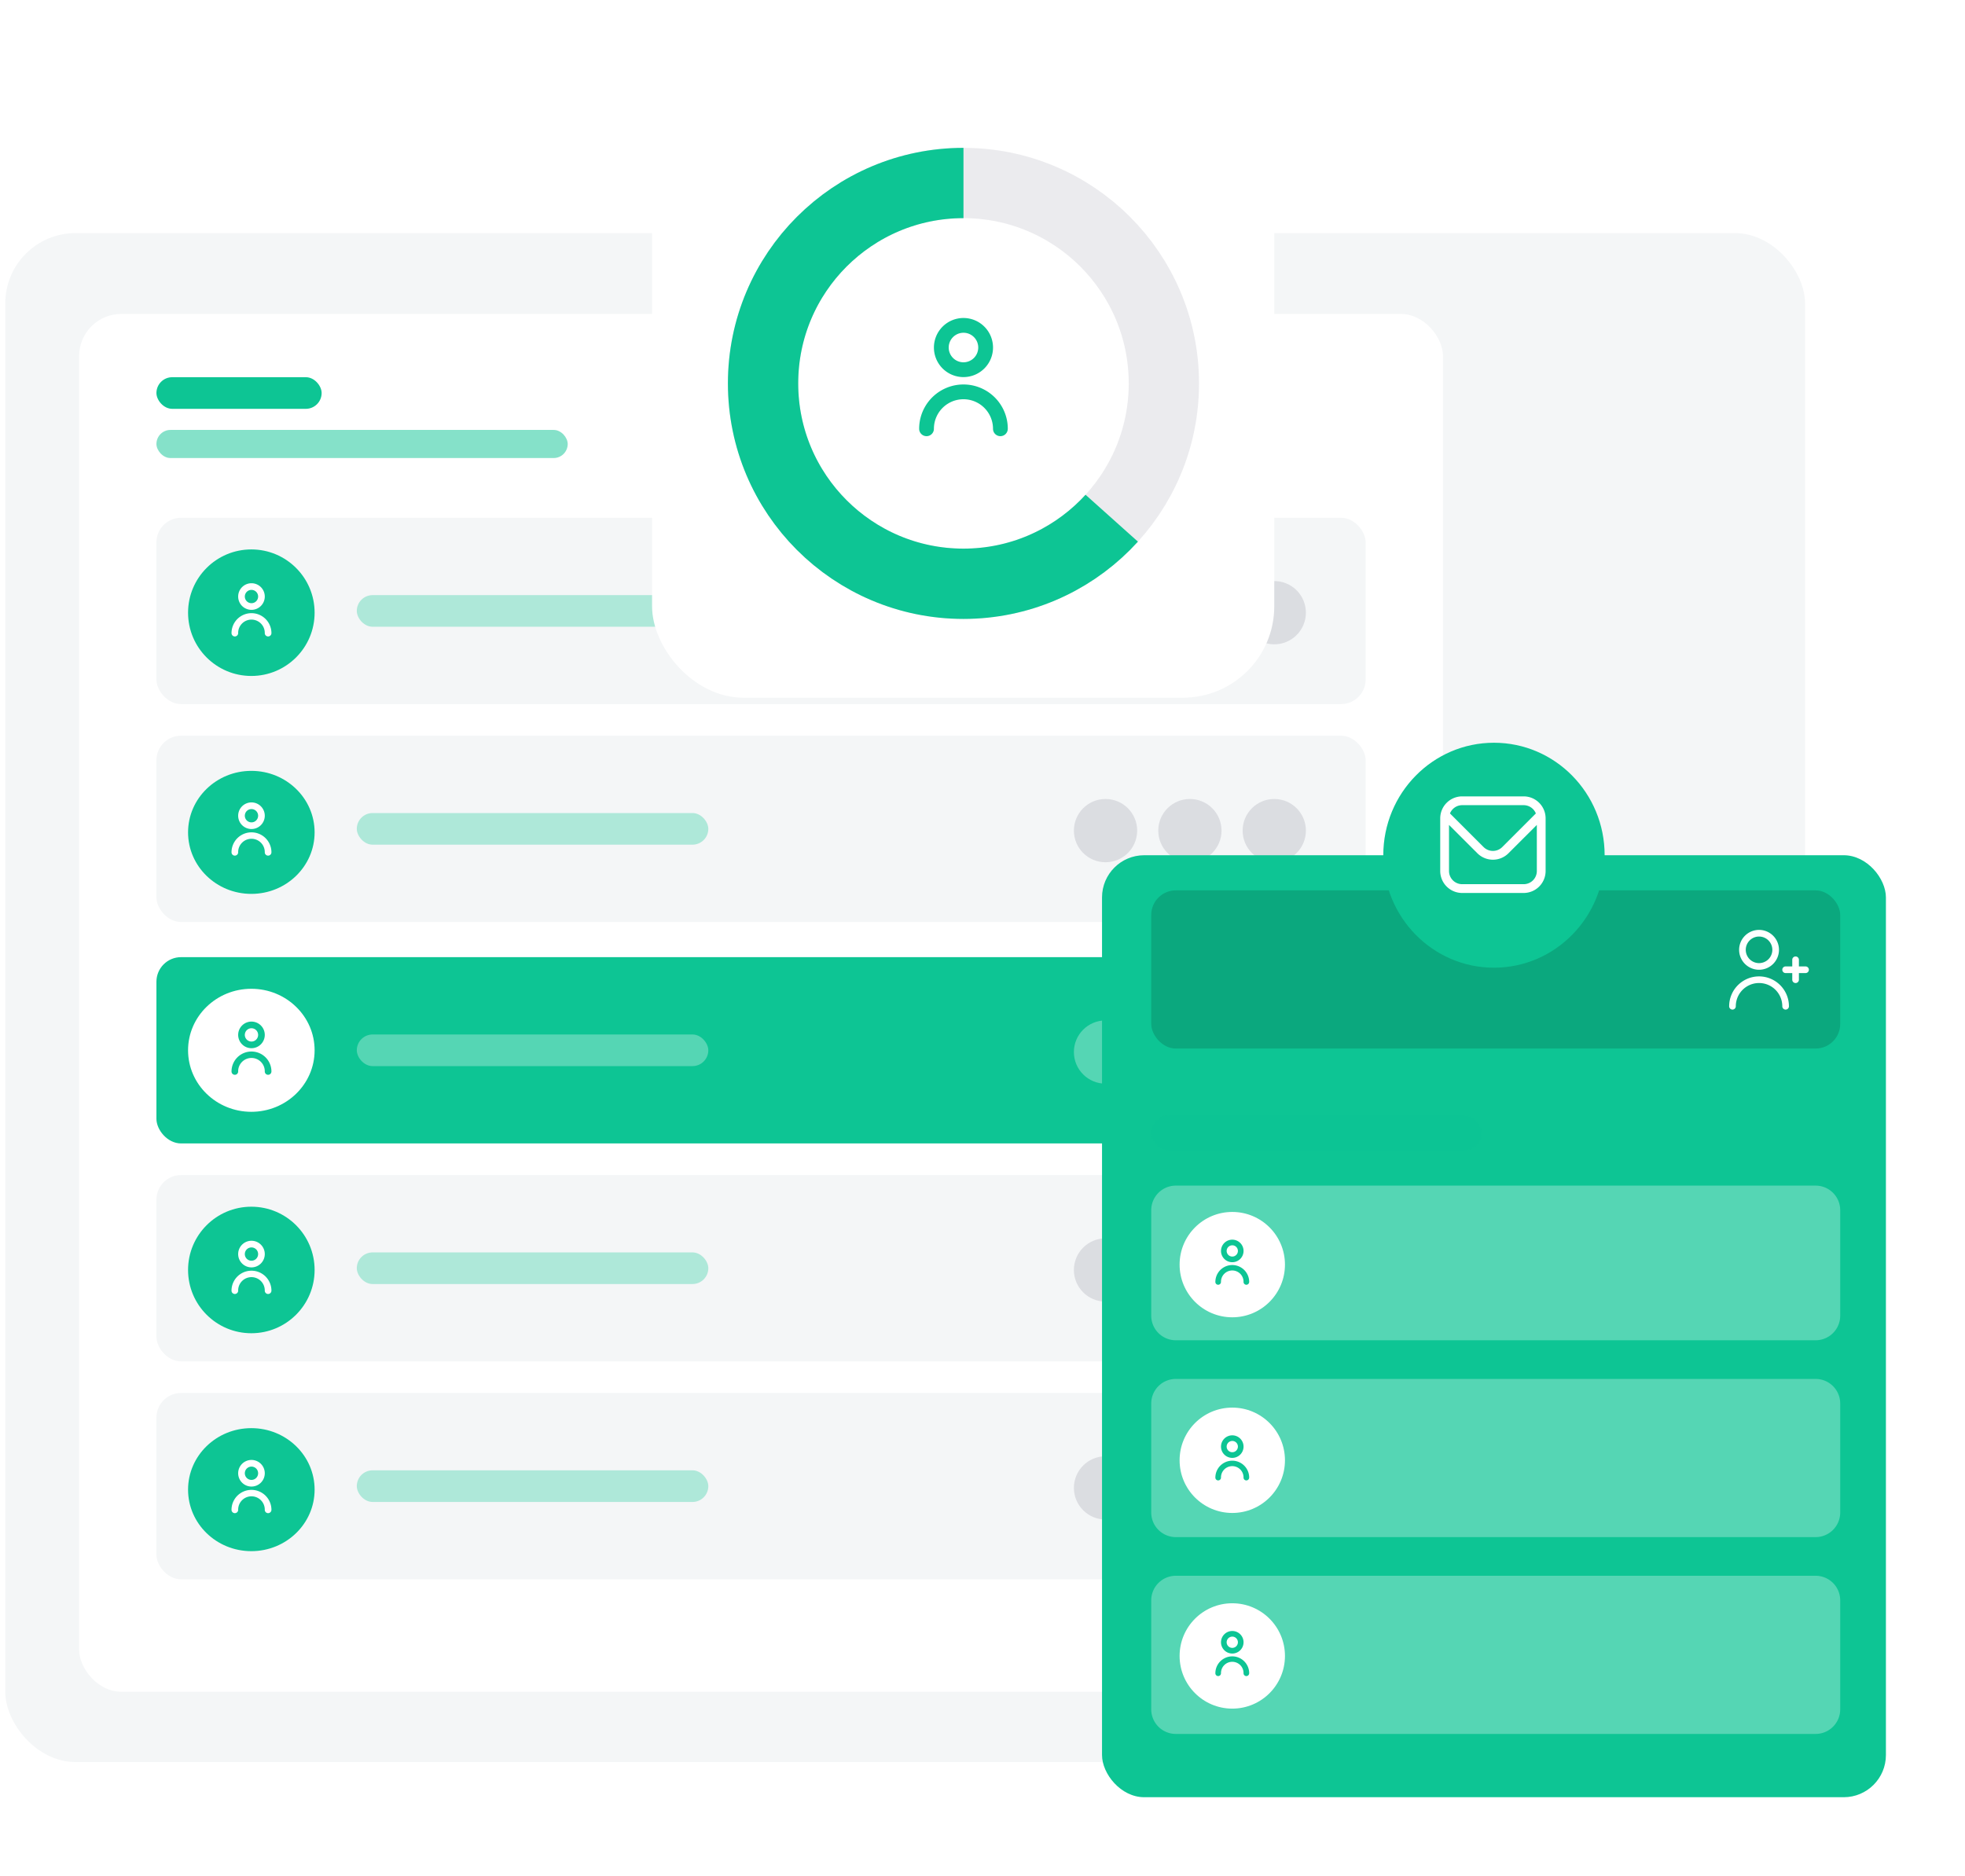<svg xmlns="http://www.w3.org/2000/svg" xmlns:xlink="http://www.w3.org/1999/xlink" width="559" height="533.815" viewBox="0 0 559 533.815">
  <defs>
    <filter id="Rectangle_959" x="0" y="66.815" width="433" height="437" filterUnits="userSpaceOnUse">
      <feOffset dy="3" input="SourceAlpha"/>
      <feGaussianBlur stdDeviation="7.5" result="blur"/>
      <feFlood flood-opacity="0.102"/>
      <feComposite operator="in" in2="blur"/>
      <feComposite in="SourceGraphic"/>
    </filter>
    <filter id="Rectangle_994" x="291" y="220.815" width="268" height="313" filterUnits="userSpaceOnUse">
      <feOffset dy="3" input="SourceAlpha"/>
      <feGaussianBlur stdDeviation="7.5" result="blur-2"/>
      <feFlood flood-opacity="0.102"/>
      <feComposite operator="in" in2="blur-2"/>
      <feComposite in="SourceGraphic"/>
    </filter>
    <filter id="Path_764" x="348.516" y="166.315" width="152.969" height="154.001" filterUnits="userSpaceOnUse">
      <feOffset dy="3" input="SourceAlpha"/>
      <feGaussianBlur stdDeviation="15" result="blur-3"/>
      <feFlood flood-opacity="0.161"/>
      <feComposite operator="in" in2="blur-3"/>
      <feComposite in="SourceGraphic"/>
    </filter>
    <filter id="Rectangle_1075" x="163" y="0" width="222" height="221" filterUnits="userSpaceOnUse">
      <feOffset dy="3" input="SourceAlpha"/>
      <feGaussianBlur stdDeviation="7.5" result="blur-4"/>
      <feFlood flood-opacity="0.102"/>
      <feComposite operator="in" in2="blur-4"/>
      <feComposite in="SourceGraphic"/>
    </filter>
    <clipPath id="clip-path">
      <path id="Path_766" data-name="Path 766" d="M-8445.915-8647.076v83.98L-8379-8503.2v8.563l-6.4,13.621s-112.144-10.961-113.664-13.621-28.074-39.711-24.274-47.691-6.079-30.265,0-49.266,7.981-36.1,15.2-42.18,47.5-21.279,49.02-19.76S-8445.915-8647.076-8445.915-8647.076Z" transform="translate(8525.362 8653.642)" fill="none" stroke="#707070" stroke-width="1"/>
    </clipPath>
  </defs>
  <g id="Group_5963" data-name="Group 5963" transform="translate(-957.5 -1530.685)">
    <rect id="Rectangle_983" data-name="Rectangle 983" width="512" height="435" rx="20" transform="translate(959 1597)" fill="#f4f6f7"/>
    <g transform="matrix(1, 0, 0, 1, 957.5, 1530.68)" filter="url(#Rectangle_959)">
      <rect id="Rectangle_959-2" data-name="Rectangle 959" width="388" height="392" rx="12" transform="translate(22.5 86.32)" fill="#fff"/>
    </g>
    <rect id="Rectangle_961" data-name="Rectangle 961" width="47" height="9" rx="4.5" transform="translate(1002 1638)" fill="#0dc594"/>
    <rect id="Rectangle_962" data-name="Rectangle 962" width="117" height="8" rx="4" transform="translate(1002 1653)" fill="#0dc594" opacity="0.5"/>
    <g id="Group_1586" data-name="Group 1586" transform="translate(1002 1678)">
      <rect id="Rectangle_984" data-name="Rectangle 984" width="344" height="53" rx="7" fill="#f4f6f7"/>
      <g id="Group_1585" data-name="Group 1585" transform="translate(9 8.999)">
        <circle id="Ellipse_214" data-name="Ellipse 214" cx="18" cy="18" r="18" transform="translate(0 0.001)" fill="#0dc594"/>
        <path id="users-alt" d="M11.677,15.569a3.785,3.785,0,1,1,3.785-3.785A3.785,3.785,0,0,1,11.677,15.569Zm0-5.677a1.892,1.892,0,1,0,1.892,1.892A1.892,1.892,0,0,0,11.677,9.892Zm5.677,12.3A5.677,5.677,0,1,0,6,22.192a.946.946,0,0,0,1.892,0,3.785,3.785,0,1,1,7.569,0,.946.946,0,0,0,1.892,0Z" transform="translate(6.362 1.621)" fill="#fff"/>
      </g>
    </g>
    <g id="Group_1588" data-name="Group 1588" transform="translate(1002 1803)">
      <rect id="Rectangle_984-2" data-name="Rectangle 984" width="344" height="53" rx="7" fill="#0dc594"/>
      <g id="Group_1585-2" data-name="Group 1585" transform="translate(9 9)">
        <ellipse id="Ellipse_214-2" data-name="Ellipse 214" cx="18" cy="17.5" rx="18" ry="17.5" fill="#fff"/>
        <path id="users-alt-2" data-name="users-alt" d="M11.677,15.569a3.785,3.785,0,1,1,3.785-3.785A3.785,3.785,0,0,1,11.677,15.569Zm0-5.677a1.892,1.892,0,1,0,1.892,1.892A1.892,1.892,0,0,0,11.677,9.892Zm5.677,12.3A5.677,5.677,0,1,0,6,22.192a.946.946,0,0,0,1.892,0,3.785,3.785,0,1,1,7.569,0,.946.946,0,0,0,1.892,0Z" transform="translate(6.362 1.335)" fill="#0dc594"/>
      </g>
    </g>
    <g id="Group_1589" data-name="Group 1589" transform="translate(1002 1864.999)">
      <rect id="Rectangle_984-3" data-name="Rectangle 984" width="344" height="53" rx="7" transform="translate(0 0.001)" fill="#f4f6f7"/>
      <g id="Group_1585-3" data-name="Group 1585" transform="translate(9 9)">
        <circle id="Ellipse_214-3" data-name="Ellipse 214" cx="18" cy="18" r="18" transform="translate(0 0.001)" fill="#0dc594"/>
        <path id="users-alt-3" data-name="users-alt" d="M11.677,15.569a3.785,3.785,0,1,1,3.785-3.785A3.785,3.785,0,0,1,11.677,15.569Zm0-5.677a1.892,1.892,0,1,0,1.892,1.892A1.892,1.892,0,0,0,11.677,9.892Zm5.677,12.3A5.677,5.677,0,1,0,6,22.192a.946.946,0,0,0,1.892,0,3.785,3.785,0,1,1,7.569,0,.946.946,0,0,0,1.892,0Z" transform="translate(6.362 1.693)" fill="#fff"/>
      </g>
    </g>
    <g id="Group_1590" data-name="Group 1590" transform="translate(1002 1927)">
      <rect id="Rectangle_984-4" data-name="Rectangle 984" width="344" height="53" rx="7" fill="#f4f6f7"/>
      <g id="Group_1585-4" data-name="Group 1585" transform="translate(9 9.999)">
        <ellipse id="Ellipse_214-4" data-name="Ellipse 214" cx="18" cy="17.5" rx="18" ry="17.5" transform="translate(0 0.001)" fill="#0dc594"/>
        <path id="users-alt-4" data-name="users-alt" d="M11.677,15.569a3.785,3.785,0,1,1,3.785-3.785A3.785,3.785,0,0,1,11.677,15.569Zm0-5.677a1.892,1.892,0,1,0,1.892,1.892A1.892,1.892,0,0,0,11.677,9.892Zm5.677,12.3A5.677,5.677,0,1,0,6,22.192a.946.946,0,0,0,1.892,0,3.785,3.785,0,1,1,7.569,0,.946.946,0,0,0,1.892,0Z" transform="translate(6.362 1.05)" fill="#fff"/>
      </g>
    </g>
    <g id="Group_1595" data-name="Group 1595" transform="translate(1002 1740)">
      <rect id="Rectangle_984-5" data-name="Rectangle 984" width="344" height="53" rx="7" fill="#f4f6f7"/>
      <g id="Group_1585-5" data-name="Group 1585" transform="translate(9 9.999)">
        <ellipse id="Ellipse_214-5" data-name="Ellipse 214" cx="18" cy="17.5" rx="18" ry="17.5" transform="translate(0 0.001)" fill="#0dc594"/>
        <path id="users-alt-5" data-name="users-alt" d="M11.677,15.569a3.785,3.785,0,1,1,3.785-3.785A3.785,3.785,0,0,1,11.677,15.569Zm0-5.677a1.892,1.892,0,1,0,1.892,1.892A1.892,1.892,0,0,0,11.677,9.892Zm5.677,12.3A5.677,5.677,0,1,0,6,22.192a.946.946,0,0,0,1.892,0,3.785,3.785,0,1,1,7.569,0,.946.946,0,0,0,1.892,0Z" transform="translate(6.362 0.979)" fill="#fff"/>
      </g>
    </g>
    <circle id="Ellipse_219" data-name="Ellipse 219" cx="9" cy="9" r="9" transform="translate(1263 1696)" fill="#a0a0ae" opacity="0.3"/>
    <circle id="Ellipse_219-2" data-name="Ellipse 219" cx="9" cy="9" r="9" transform="translate(1287 1696)" fill="#a0a0ae" opacity="0.3"/>
    <circle id="Ellipse_219-3" data-name="Ellipse 219" cx="9" cy="9" r="9" transform="translate(1311 1696)" fill="#a0a0ae" opacity="0.3"/>
    <circle id="Ellipse_220" data-name="Ellipse 220" cx="9" cy="9" r="9" transform="translate(1263 1758)" fill="#a0a0ae" opacity="0.3"/>
    <circle id="Ellipse_221" data-name="Ellipse 221" cx="9" cy="9" r="9" transform="translate(1287 1758)" fill="#a0a0ae" opacity="0.3"/>
    <circle id="Ellipse_222" data-name="Ellipse 222" cx="9" cy="9" r="9" transform="translate(1311 1758)" fill="#a0a0ae" opacity="0.3"/>
    <circle id="Ellipse_223" data-name="Ellipse 223" cx="9" cy="9" r="9" transform="translate(1263 1883)" fill="#a0a0ae" opacity="0.3"/>
    <circle id="Ellipse_224" data-name="Ellipse 224" cx="9" cy="9" r="9" transform="translate(1287 1883)" fill="#a0a0ae" opacity="0.3"/>
    <circle id="Ellipse_225" data-name="Ellipse 225" cx="9" cy="9" r="9" transform="translate(1311 1883)" fill="#a0a0ae" opacity="0.3"/>
    <circle id="Ellipse_226" data-name="Ellipse 226" cx="9" cy="9" r="9" transform="translate(1263 1945)" fill="#a0a0ae" opacity="0.3"/>
    <circle id="Ellipse_227" data-name="Ellipse 227" cx="9" cy="9" r="9" transform="translate(1287 1945)" fill="#a0a0ae" opacity="0.3"/>
    <circle id="Ellipse_228" data-name="Ellipse 228" cx="9" cy="9" r="9" transform="translate(1311 1945)" fill="#a0a0ae" opacity="0.3"/>
    <circle id="Ellipse_229" data-name="Ellipse 229" cx="9" cy="9" r="9" transform="translate(1263 1821)" fill="#fff" opacity="0.3"/>
    <circle id="Ellipse_230" data-name="Ellipse 230" cx="9" cy="9" r="9" transform="translate(1287 1821)" fill="#fff" opacity="0.3"/>
    <circle id="Ellipse_231" data-name="Ellipse 231" cx="9" cy="9" r="9" transform="translate(1311 1821)" fill="#fff" opacity="0.3"/>
    <rect id="Rectangle_1933" data-name="Rectangle 1933" width="100" height="9" rx="4.5" transform="translate(1059 1700)" fill="#0dc594" opacity="0.3"/>
    <rect id="Rectangle_1934" data-name="Rectangle 1934" width="100" height="9" rx="4.5" transform="translate(1059 1762)" fill="#0dc594" opacity="0.3"/>
    <rect id="Rectangle_1935" data-name="Rectangle 1935" width="100" height="9" rx="4.5" transform="translate(1059 1887)" fill="#0dc594" opacity="0.3"/>
    <rect id="Rectangle_1936" data-name="Rectangle 1936" width="100" height="9" rx="4.5" transform="translate(1059 1949)" fill="#0dc594" opacity="0.3"/>
    <rect id="Rectangle_1937" data-name="Rectangle 1937" width="100" height="9" rx="4.5" transform="translate(1059 1825)" fill="#fff" opacity="0.3"/>
    <g id="Group_5961" data-name="Group 5961">
      <g id="Group_5959" data-name="Group 5959" transform="translate(1271.212 1771.224)">
        <g transform="matrix(1, 0, 0, 1, -313.71, -240.54)" filter="url(#Rectangle_994)">
          <rect id="Rectangle_994-2" data-name="Rectangle 994" width="223" height="268" rx="12" transform="translate(313.5 240.32)" fill="#0dc594"/>
        </g>
        <rect id="Rectangle_984-6" data-name="Rectangle 984" width="196" height="45" rx="7" transform="translate(13.788 12.776)" opacity="0.15"/>
        <path id="Path_780" data-name="Path 780" d="M7,0H189a7,7,0,0,1,7,7V38a7,7,0,0,1-7,7H7a7,7,0,0,1-7-7V7A7,7,0,0,1,7,0Z" transform="translate(13.788 207.776)" fill="#fff" opacity="0.3"/>
        <g id="Group_1597" data-name="Group 1597" transform="translate(21.858 215.6)">
          <circle id="Ellipse_214-6" data-name="Ellipse 214" cx="14.987" cy="14.987" r="14.987" transform="translate(0)" fill="#fff"/>
          <path id="users-alt-6" data-name="users-alt" d="M10.811,14.415a3.208,3.208,0,1,1,3.208-3.208A3.208,3.208,0,0,1,10.811,14.415Zm0-4.811a1.6,1.6,0,1,0,1.6,1.6A1.6,1.6,0,0,0,10.811,9.6Zm4.811,10.425a4.811,4.811,0,1,0-9.623,0,.8.8,0,1,0,1.6,0,3.208,3.208,0,1,1,6.415,0,.8.8,0,1,0,1.6,0Z" transform="translate(4.176 -0.112)" fill="#0dc594"/>
        </g>
        <path id="Path_781" data-name="Path 781" d="M7,0H189a7,7,0,0,1,7,7V37a7,7,0,0,1-7,7H7a7,7,0,0,1-7-7V7A7,7,0,0,1,7,0Z" transform="translate(13.788 96.776)" fill="#fff" opacity="0.3"/>
        <g id="Group_1585-6" data-name="Group 1585" transform="translate(21.858 104.267)">
          <circle id="Ellipse_214-7" data-name="Ellipse 214" cx="14.987" cy="14.987" r="14.987" transform="translate(0)" fill="#fff"/>
          <path id="users-alt-7" data-name="users-alt" d="M10.811,14.415a3.208,3.208,0,1,1,3.208-3.208A3.208,3.208,0,0,1,10.811,14.415Zm0-4.811a1.6,1.6,0,1,0,1.6,1.6A1.6,1.6,0,0,0,10.811,9.6Zm4.811,10.425a4.811,4.811,0,1,0-9.623,0,.8.8,0,1,0,1.6,0,3.208,3.208,0,1,1,6.415,0,.8.8,0,1,0,1.6,0Z" transform="translate(4.176 -0.112)" fill="#0dc594"/>
        </g>
        <path id="Path_779" data-name="Path 779" d="M7,0H189a7,7,0,0,1,7,7V38a7,7,0,0,1-7,7H7a7,7,0,0,1-7-7V7A7,7,0,0,1,7,0Z" transform="translate(13.788 151.776)" fill="#fff" opacity="0.3"/>
        <g id="Group_1596" data-name="Group 1596" transform="translate(21.858 159.933)">
          <circle id="Ellipse_214-8" data-name="Ellipse 214" cx="14.987" cy="14.987" r="14.987" transform="translate(0)" fill="#fff"/>
          <path id="users-alt-8" data-name="users-alt" d="M10.811,14.415a3.208,3.208,0,1,1,3.208-3.208A3.208,3.208,0,0,1,10.811,14.415Zm0-4.811a1.6,1.6,0,1,0,1.6,1.6A1.6,1.6,0,0,0,10.811,9.6Zm4.811,10.425a4.811,4.811,0,1,0-9.623,0,.8.8,0,1,0,1.6,0,3.208,3.208,0,1,1,6.415,0,.8.8,0,1,0,1.6,0Z" transform="translate(4.176 -0.112)" fill="#0dc594"/>
        </g>
        <g id="user-add" transform="translate(178.195 24.022)">
          <path id="Path_29" data-name="Path 29" d="M22.614,10.835h-1.89V8.945a.945.945,0,0,0-1.89,0v1.89h-1.89a.945.945,0,0,0,0,1.89h1.89v1.89a.945.945,0,0,0,1.89,0v-1.89h1.89a.945.945,0,1,0,0-1.89Z" transform="translate(-0.882 -0.441)" fill="#fff"/>
          <path id="Path_30" data-name="Path 30" d="M8.669,11.339A5.669,5.669,0,1,0,3,5.669a5.669,5.669,0,0,0,5.669,5.669Zm0-9.449a3.78,3.78,0,1,1-3.78,3.78A3.78,3.78,0,0,1,8.669,1.89Z" transform="translate(-0.165)" fill="#fff"/>
          <path id="Path_31" data-name="Path 31" d="M8.5,14A8.513,8.513,0,0,0,0,22.5a.945.945,0,1,0,1.89,0,6.614,6.614,0,1,1,13.228,0,.945.945,0,1,0,1.89,0A8.513,8.513,0,0,0,8.5,14Z" transform="translate(0 -0.772)" fill="#fff"/>
        </g>
        <rect id="Rectangle_995" data-name="Rectangle 995" width="94" height="10" rx="5" transform="translate(13.788 76.776)" fill="#0dc594" opacity="0.5"/>
      </g>
      <g id="Group_5960" data-name="Group 5960" transform="translate(1351.016 1739)">
        <g transform="matrix(1, 0, 0, 1, -393.52, -208.32)" filter="url(#Path_764)">
          <path id="Path_764-2" data-name="Path 764" d="M31.484,0C48.873,0,62.969,14.327,62.969,32s-14.1,32-31.484,32S0,49.674,0,32,14.1,0,31.484,0Z" transform="translate(393.52 208.32)" fill="#0dc594"/>
        </g>
        <path id="envelope" d="M23.734,1H6.246A6.253,6.253,0,0,0,0,7.246v14.99a6.253,6.253,0,0,0,6.246,6.246H23.734a6.253,6.253,0,0,0,6.246-6.246V7.246A6.253,6.253,0,0,0,23.734,1ZM6.246,3.5H23.734a3.748,3.748,0,0,1,3.473,2.357l-9.566,9.567a3.756,3.756,0,0,1-5.3,0L2.773,5.856A3.748,3.748,0,0,1,6.246,3.5ZM23.734,25.983H6.246A3.748,3.748,0,0,1,2.5,22.236V9.12l8.075,8.07a6.255,6.255,0,0,0,8.834,0l8.075-8.07V22.236A3.748,3.748,0,0,1,23.734,25.983Z" transform="translate(16.197 17.259)" fill="#fff"/>
      </g>
    </g>
    <g id="Group_5962" data-name="Group 5962" transform="translate(1143 1549.816)">
      <g transform="matrix(1, 0, 0, 1, -185.5, -19.13)" filter="url(#Rectangle_1075)">
        <rect id="Rectangle_1075-2" data-name="Rectangle 1075" width="177" height="176" rx="26" transform="translate(185.5 19.5)" fill="#fff"/>
      </g>
      <g id="Ellipse_215" data-name="Ellipse 215" transform="translate(21.575 22.934)" fill="none" stroke="#dedee3" stroke-width="20" opacity="0.6">
        <ellipse cx="67.011" cy="67.011" rx="67.011" ry="67.011" stroke="none"/>
        <ellipse cx="67.011" cy="67.011" rx="57.011" ry="57.011" fill="none"/>
      </g>
      <path id="users-alt-9" data-name="users-alt" d="M18.609,24.812a8.406,8.406,0,1,1,8.406-8.406A8.406,8.406,0,0,1,18.609,24.812Zm0-12.609a4.2,4.2,0,1,0,4.2,4.2A4.2,4.2,0,0,0,18.609,12.2ZM31.218,39.522A12.609,12.609,0,1,0,6,39.522a2.1,2.1,0,1,0,4.2,0,8.406,8.406,0,1,1,16.812,0,2.1,2.1,0,1,0,4.2,0Z" transform="translate(69.978 63.341)" fill="#0dc594"/>
      <g id="Mask_Group_90" data-name="Mask Group 90" transform="translate(9.14)" clip-path="url(#clip-path)">
        <g id="Ellipse_214-9" data-name="Ellipse 214" transform="translate(12.435 22.934)" fill="none" stroke="#0dc594" stroke-width="20">
          <ellipse cx="67.011" cy="67.011" rx="67.011" ry="67.011" stroke="none"/>
          <ellipse cx="67.011" cy="67.011" rx="57.011" ry="57.011" fill="none"/>
        </g>
      </g>
    </g>
  </g>
</svg>
